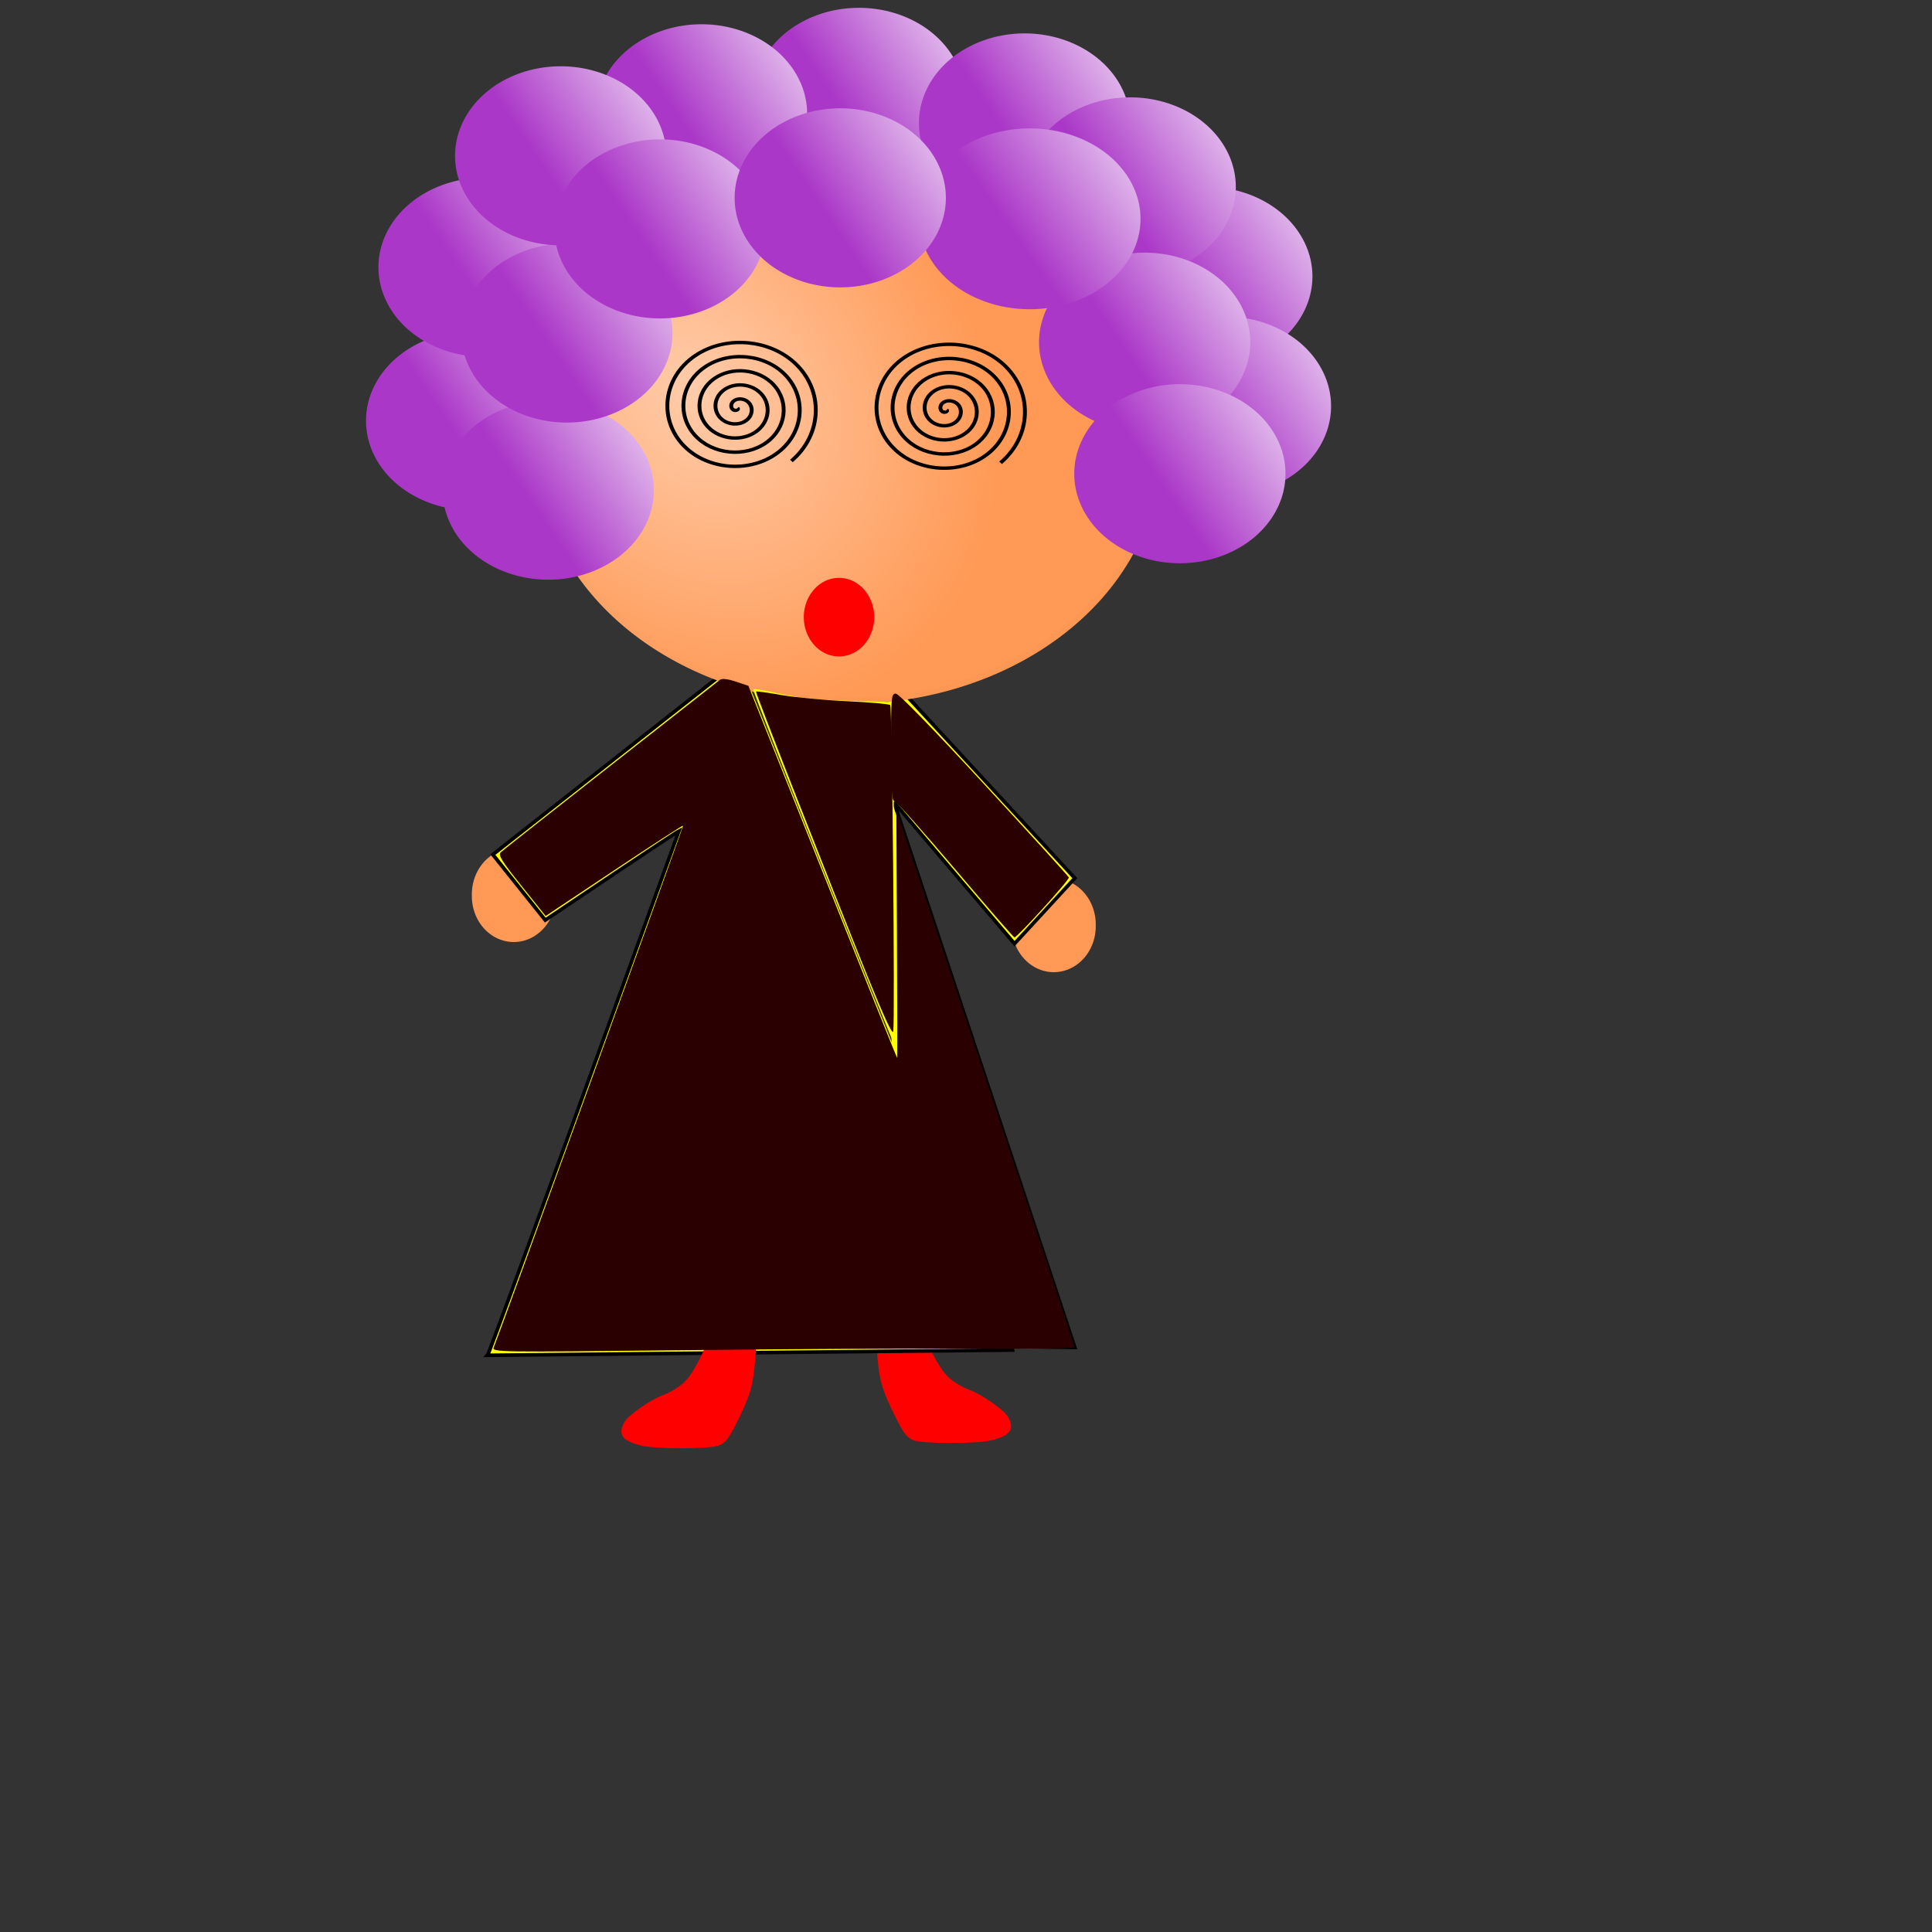<?xml version="1.0" encoding="UTF-8"?>
<svg version="1.0" viewBox="0 0 531.5 531.5" xmlns="http://www.w3.org/2000/svg" xmlns:xlink="http://www.w3.org/1999/xlink">
<rect x="0" y="0" width="531.5" height="531.5" fill="#333333" stroke="none"/>
<defs>
<radialGradient id="b" cx="148.85" cy="172.8" r="110.03" gradientTransform="matrix(.492 .909 -.84 .313 220.73 -10.553)" gradientUnits="userSpaceOnUse">
<stop stop-color="#fca" offset="0"/>
<stop stop-color="#f95" offset="1"/>
</radialGradient>
<linearGradient id="a" x1="209.14" x2="258.9" y1="73.558" y2="43.991" gradientUnits="userSpaceOnUse">
<stop stop-color="#ab37c8" offset="0"/>
<stop stop-color="#eed7f4" offset="1"/>
</linearGradient>
</defs>
<g transform="translate(-6.49 -71.395)">
<path d="m328.85 50.481a14.784 5.769 0 1 1-29.57 0 14.784 5.769 0 1 1 29.57 0z" fill-opacity="0"/>
<path d="m279.01 467.67c5.37-1.26 6.67-2.98 4.84-6.4-1.06-1.97-7.35-6.36-10.93-7.63-1.73-0.61-4.24-2.15-5.58-3.42-2.5-2.37-6.01-9.13-6.91-13.31-0.28-1.29-0.65-2.34-0.82-2.34-0.18 0-2.14 0.97-4.37 2.16s-4.92 2.16-5.96 2.16h-1.91l0.49 5.71c0.58 6.77 1.38 9.43 5.04 16.75 2.23 4.47 3.18 5.66 5.05 6.31 2.7 0.94 17.08 0.95 21.06 0.01z" fill="#f00" fill-rule="evenodd"/>
<path transform="translate(187.5 75.361)" d="m120.43 250.6a11.539 12.62 0 1 1-23.073 0 11.539 12.62 0 1 1 23.073 0z" fill="#f95" fill-rule="evenodd"/>
<path transform="translate(38.943 67.068)" d="m120.43 250.6a11.539 12.62 0 1 1-23.073 0 11.539 12.62 0 1 1 23.073 0z" fill="#f95" fill-rule="evenodd"/>
<path d="m209.86 253.13-67.79 53.36 14.42 18.03c35.34-23.8 36.78-24.52 36.78-24.52-51.92 143.51-52.64 144.24-52.64 144.24 144.95-1.45 144.95-1.45 144.95-1.45" fill="#ff0" fill-rule="evenodd" stroke="#000" stroke-width="1px"/>
<path d="m250.96 257.45c51.21 55.53 51.21 55.53 51.21 55.53l-16.59 18.03c-33.17-38.94-33.17-38.94-33.17-38.94l49.76 150-49.76-0.72" fill="#ff0" fill-rule="evenodd" stroke="#000" stroke-width="1px"/>
<path transform="translate(287.02 -56.251)" d="m126.2 146.76a33.173 33.534 0 1 1-66.344 0 33.173 33.534 0 1 1 66.344 0z" fill-opacity="0" stroke-width="0"/>
<g transform="matrix(.79 0 0 .697 41.897 22.276)">
<path transform="matrix(.999 0 0 1.204 47.867 9.691)" d="m311.54 198.68a108.53 82.573 0 1 1-217.07 0 108.53 82.573 0 1 1 217.07 0z" fill="url(#b)" fill-rule="evenodd" stroke="#000" stroke-dashoffset="2" stroke-linejoin="bevel" stroke-opacity=".009" stroke-width="4.043"/>
<path transform="translate(316.59 187.5)" d="m-104.57 43.991c0.57 0.629-0.57 1.071-1.04 0.937-1.29-0.361-1.41-2.044-0.83-3.029 1.03-1.76 3.48-1.84 5.01-0.721 2.247 1.642 2.285 4.935 0.61 6.996-2.23 2.745-6.4 2.738-8.98 0.504-3.24-2.81-3.19-7.863-0.39-10.961 3.38-3.753 9.33-3.65 12.941-0.289 4.259 3.962 4.108 10.8 0.181 14.928-4.532 4.767-12.272 4.567-16.912 0.072-5.27-5.107-5.03-13.739 0.04-18.894 5.68-5.783 15.207-5.486 20.874 0.144 6.292 6.251 5.946 16.681-0.252 22.861-6.822 6.801-18.152 6.406-24.842-0.361-7.31-7.392-6.87-19.623 0.47-26.827 7.96-7.82 21.092-7.327 28.807 0.577 8.33 8.534 7.787 22.567-0.685 30.794-9.104 8.84-24.042 8.248-32.782-0.793-9.34-9.675-8.7-25.511 0.91-34.76 10.24-9.86 26.979-9.171 36.74 1.009 10.37 10.815 9.631 28.454-1.118 38.727" fill="none" stroke="#000" stroke-width="1.348px"/>
<path transform="translate(389.43 188.22)" d="m-104.57 43.991c0.57 0.629-0.57 1.071-1.04 0.937-1.29-0.361-1.41-2.044-0.83-3.029 1.03-1.76 3.48-1.84 5.01-0.721 2.247 1.642 2.285 4.935 0.61 6.996-2.23 2.745-6.4 2.738-8.98 0.504-3.24-2.81-3.19-7.863-0.39-10.961 3.38-3.753 9.33-3.65 12.941-0.289 4.259 3.962 4.108 10.8 0.181 14.928-4.532 4.767-12.272 4.567-16.912 0.072-5.27-5.107-5.03-13.739 0.04-18.894 5.68-5.783 15.207-5.486 20.874 0.144 6.292 6.251 5.946 16.681-0.252 22.861-6.822 6.801-18.152 6.406-24.842-0.361-7.31-7.392-6.87-19.623 0.47-26.827 7.96-7.82 21.092-7.327 28.807 0.577 8.33 8.534 7.787 22.567-0.685 30.794-9.104 8.84-24.042 8.248-32.782-0.793-9.34-9.675-8.7-25.511 0.91-34.76 10.24-9.86 26.979-9.171 36.74 1.009 10.37 10.815 9.631 28.454-1.118 38.727" fill="none" stroke="#000" stroke-width="1.348px"/>
<path transform="translate(331.73 187.5)" d="m-72.116 126.56a12.26 15.505 0 1 1-24.52 0 12.26 15.505 0 1 1 24.52 0z" fill="#f00" fill-rule="evenodd"/>
<path d="m359.35 307.76c-3.7 0.82-7.43 0.38-11.1-0.33-9.27-2.75-18.11-6.84-26.99-10.65-13.9-6.11-27.75-12.32-41.72-18.26-9.57-4.07-19.19-8.02-28.7-12.21-4.81-2.08-9.61-4.19-14.02-7.04-3.67-2.49-7.35-4.99-10.77-7.83-2.53-2.11-4.07-3.6-6.51-5.87-9.91-9.6-19.33-19.68-28.73-29.77-12.19-13.35-24.73-26.37-37.69-38.98-7.87-7.43-15.99-14.61-24.44-21.38l8.43-5.27c8.06 7.15 15.97 14.46 23.77 21.89 12.87 12.71 25.38 25.78 37.73 38.99 9.55 10 19.18 19.93 29.35 29.3 5.49 4.9 11.2 9.53 17.52 13.34 4.42 2.69 9.12 4.83 13.8 7.02 9.27 4.38 18.64 8.54 28.04 12.62 13.94 6.07 27.83 12.28 41.85 18.17 9.01 3.73 18.04 7.69 27.54 10.01 3.7 0.57 7.47 0.88 11.11-0.27l-8.47 6.52z" fill-opacity="0"/>
<path transform="translate(38.643 38.943)" d="m252.41 69.953a36.779 35.337 0 1 1-73.56 0 36.779 35.337 0 1 1 73.56 0z" fill="url(#a)" fill-rule="evenodd"/>
<path transform="translate(159.8 109.62)" d="m252.41 69.953a36.779 35.337 0 1 1-73.56 0 36.779 35.337 0 1 1 73.56 0z" fill="url(#a)" fill-rule="evenodd"/>
<path transform="translate(166.29 160.82)" d="m252.41 69.953a36.779 35.337 0 1 1-73.56 0 36.779 35.337 0 1 1 73.56 0z" fill="url(#a)" fill-rule="evenodd"/>
<path transform="translate(96.336 49.039)" d="m252.41 69.953a36.779 35.337 0 1 1-73.56 0 36.779 35.337 0 1 1 73.56 0z" fill="url(#a)" fill-rule="evenodd"/>
<path transform="translate(133.12 74.28)" d="m252.41 69.953a36.779 35.337 0 1 1-73.56 0 36.779 35.337 0 1 1 73.56 0z" fill="url(#a)" fill-rule="evenodd"/>
<path transform="translate(138.16 135.58)" d="m252.41 69.953a36.779 35.337 0 1 1-73.56 0 36.779 35.337 0 1 1 73.56 0z" fill="url(#a)" fill-rule="evenodd"/>
<path transform="translate(150.42 187.5)" d="m252.41 69.953a36.779 35.337 0 1 1-73.56 0 36.779 35.337 0 1 1 73.56 0z" fill="url(#a)" fill-rule="evenodd"/>
<path transform="translate(-16.165 45.433)" d="m252.41 69.953a36.779 35.337 0 1 1-73.56 0 36.779 35.337 0 1 1 73.56 0z" fill="url(#a)" fill-rule="evenodd"/>
<path transform="translate(-96.214 166.59)" d="m252.41 69.953a36.779 35.337 0 1 1-73.56 0 36.779 35.337 0 1 1 73.56 0z" fill="url(#a)" fill-rule="evenodd"/>
<path transform="translate(-91.887 106.01)" d="m252.41 69.953a36.779 35.337 0 1 1-73.56 0 36.779 35.337 0 1 1 73.56 0z" fill="url(#a)" fill-rule="evenodd"/>
<path transform="translate(-69.531 193.99)" d="m252.41 69.953a36.779 35.337 0 1 1-73.56 0 36.779 35.337 0 1 1 73.56 0z" fill="url(#a)" fill-rule="evenodd"/>
<path transform="translate(-63.041 131.97)" d="m252.41 69.953a36.779 35.337 0 1 1-73.56 0 36.779 35.337 0 1 1 73.56 0z" fill="url(#a)" fill-rule="evenodd"/>
<path transform="translate(-65.204 62.02)" d="m252.41 69.953a36.779 35.337 0 1 1-73.56 0 36.779 35.337 0 1 1 73.56 0z" fill="url(#a)" fill-rule="evenodd"/>
<path transform="matrix(1.049 0 0 1.01 87.569 86.186)" d="m252.41 69.953a36.779 35.337 0 1 1-73.56 0 36.779 35.337 0 1 1 73.56 0z" fill="url(#a)" fill-rule="evenodd"/>
<path transform="translate(-30.588 90.866)" d="m252.41 69.953a36.779 35.337 0 1 1-73.56 0 36.779 35.337 0 1 1 73.56 0z" fill="url(#a)" fill-rule="evenodd"/>
<path transform="translate(32.153 78.607)" d="m252.41 69.953a36.779 35.337 0 1 1-73.56 0 36.779 35.337 0 1 1 73.56 0z" fill="url(#a)" fill-rule="evenodd"/>
<path transform="translate(-64.483 113.22)" d="m252.41 69.953a36.779 35.337 0 1 1-73.56 0 36.779 35.337 0 1 1 73.56 0z" fill-opacity="0"/>
</g>
<path transform="translate(6.49 71.395)" d="m226.49 239.02c-10.78-27.04-19.47-49.29-19.3-49.45 0.16-0.17 3.49 0.41 7.4 1.28 5.1 1.14 10.45 1.69 19.06 1.95l11.96 0.36 0.45 47.3c0.24 26.01 0.35 47.39 0.24 47.5-0.12 0.11-9.03-21.91-19.81-48.94z" fill="#ff0" fill-rule="evenodd"/>
<path transform="translate(6.49 71.395)" d="m238.68 268.6c-10.77-26.7-30.92-78.12-30.7-78.36 0.11-0.12 3.24 0.31 6.95 0.96 3.72 0.65 11.86 1.42 18.1 1.71 6.25 0.29 11.59 0.77 11.87 1.05 0.53 0.53 1.33 86.6 0.84 89.78-0.17 1.13-2.54-3.96-7.06-15.14z" fill="#2b0000" fill-rule="evenodd"/>
<path d="m183.03 469.11c-5.36-1.26-6.66-2.98-4.84-6.39 1.06-1.98 7.35-6.37 10.93-7.63 1.73-0.61 4.24-2.15 5.58-3.43 2.51-2.37 6.01-9.12 6.91-13.31 0.28-1.29 0.65-2.34 0.83-2.34 0.17 0 2.14 0.97 4.37 2.16s4.91 2.17 5.96 2.17h1.91l-0.49 5.7c-0.59 6.78-1.38 9.43-5.04 16.75-2.24 4.47-3.19 5.66-5.06 6.31-2.7 0.94-17.08 0.95-21.06 0.01z" fill="#f00" fill-rule="evenodd"/>
<path transform="translate(6.49 71.395)" d="m135.84 370.66c1.93-4.69 52.25-143.37 52.08-143.53-0.11-0.12-8.66 5.43-19.01 12.33l-18.8 12.54-6.66-8.32c-5.5-6.88-6.48-8.47-5.68-9.22 0.54-0.5 14.12-11.22 30.19-23.82 16.06-12.6 29.6-23.22 30.08-23.6 0.57-0.45 2.08-0.28 4.36 0.47l3.49 1.16 20.39 51.19c11.21 28.16 20.44 51.2 20.52 51.2 0.07 0 0.05-15.34-0.04-34.08l-0.18-34.07 24.49 73.55c13.48 40.46 24.51 73.83 24.52 74.15s-12.4 0.5-27.57 0.41c-15.17-0.1-51.25 0.09-80.16 0.42-51.38 0.57-52.57 0.55-52.02-0.78z" fill="#2b0000" fill-rule="evenodd"/>
<path d="m269.28 310.55c-8.72-10.3-16.27-18.74-16.77-18.75-0.69-0.02-0.9-3.47-0.9-14.81 0-13.84 0.09-14.78 1.32-14.78 0.81 0 10.21 9.65 24.34 24.98 12.66 13.74 23.13 25.26 23.26 25.6 0.24 0.62-14.17 16.49-14.96 16.49-0.23 0-7.56-8.43-16.29-18.73z" fill="#2b0000" fill-rule="evenodd"/>
<path transform="translate(6.49 71.395)" d="m-45.433 221.4c0.03 2.41-1.647 6.9-2.885 9.37-1.495 2.99-2.195 4.36-4.327 6.49-1.859 1.86-4.97 3.05-7.211 3.61-2.163 0.54-4.587 3.37-6.491 4.32-3.266 1.64-3.606 2.89-3.606 7.22 0 2.41 5.603 3.2 7.212 3.6 2.926 0.73 6.305 0.72 10.096 0.72 3.685 0 7.386-0.04 10.096-0.72 3.366-0.84 3.843-3.36 5.049-5.77 1.426-2.85 2.42-4.84 3.605-7.21 1.228-2.45 2.164-5.68 2.164-8.65 0-3.95 0.721-5.82 0.721-9.38h-4.327c-3.574 0-10.096-7.18-10.096-3.6z" fill="none" stroke="#000" stroke-width="1px"/>
</g>
</svg>
